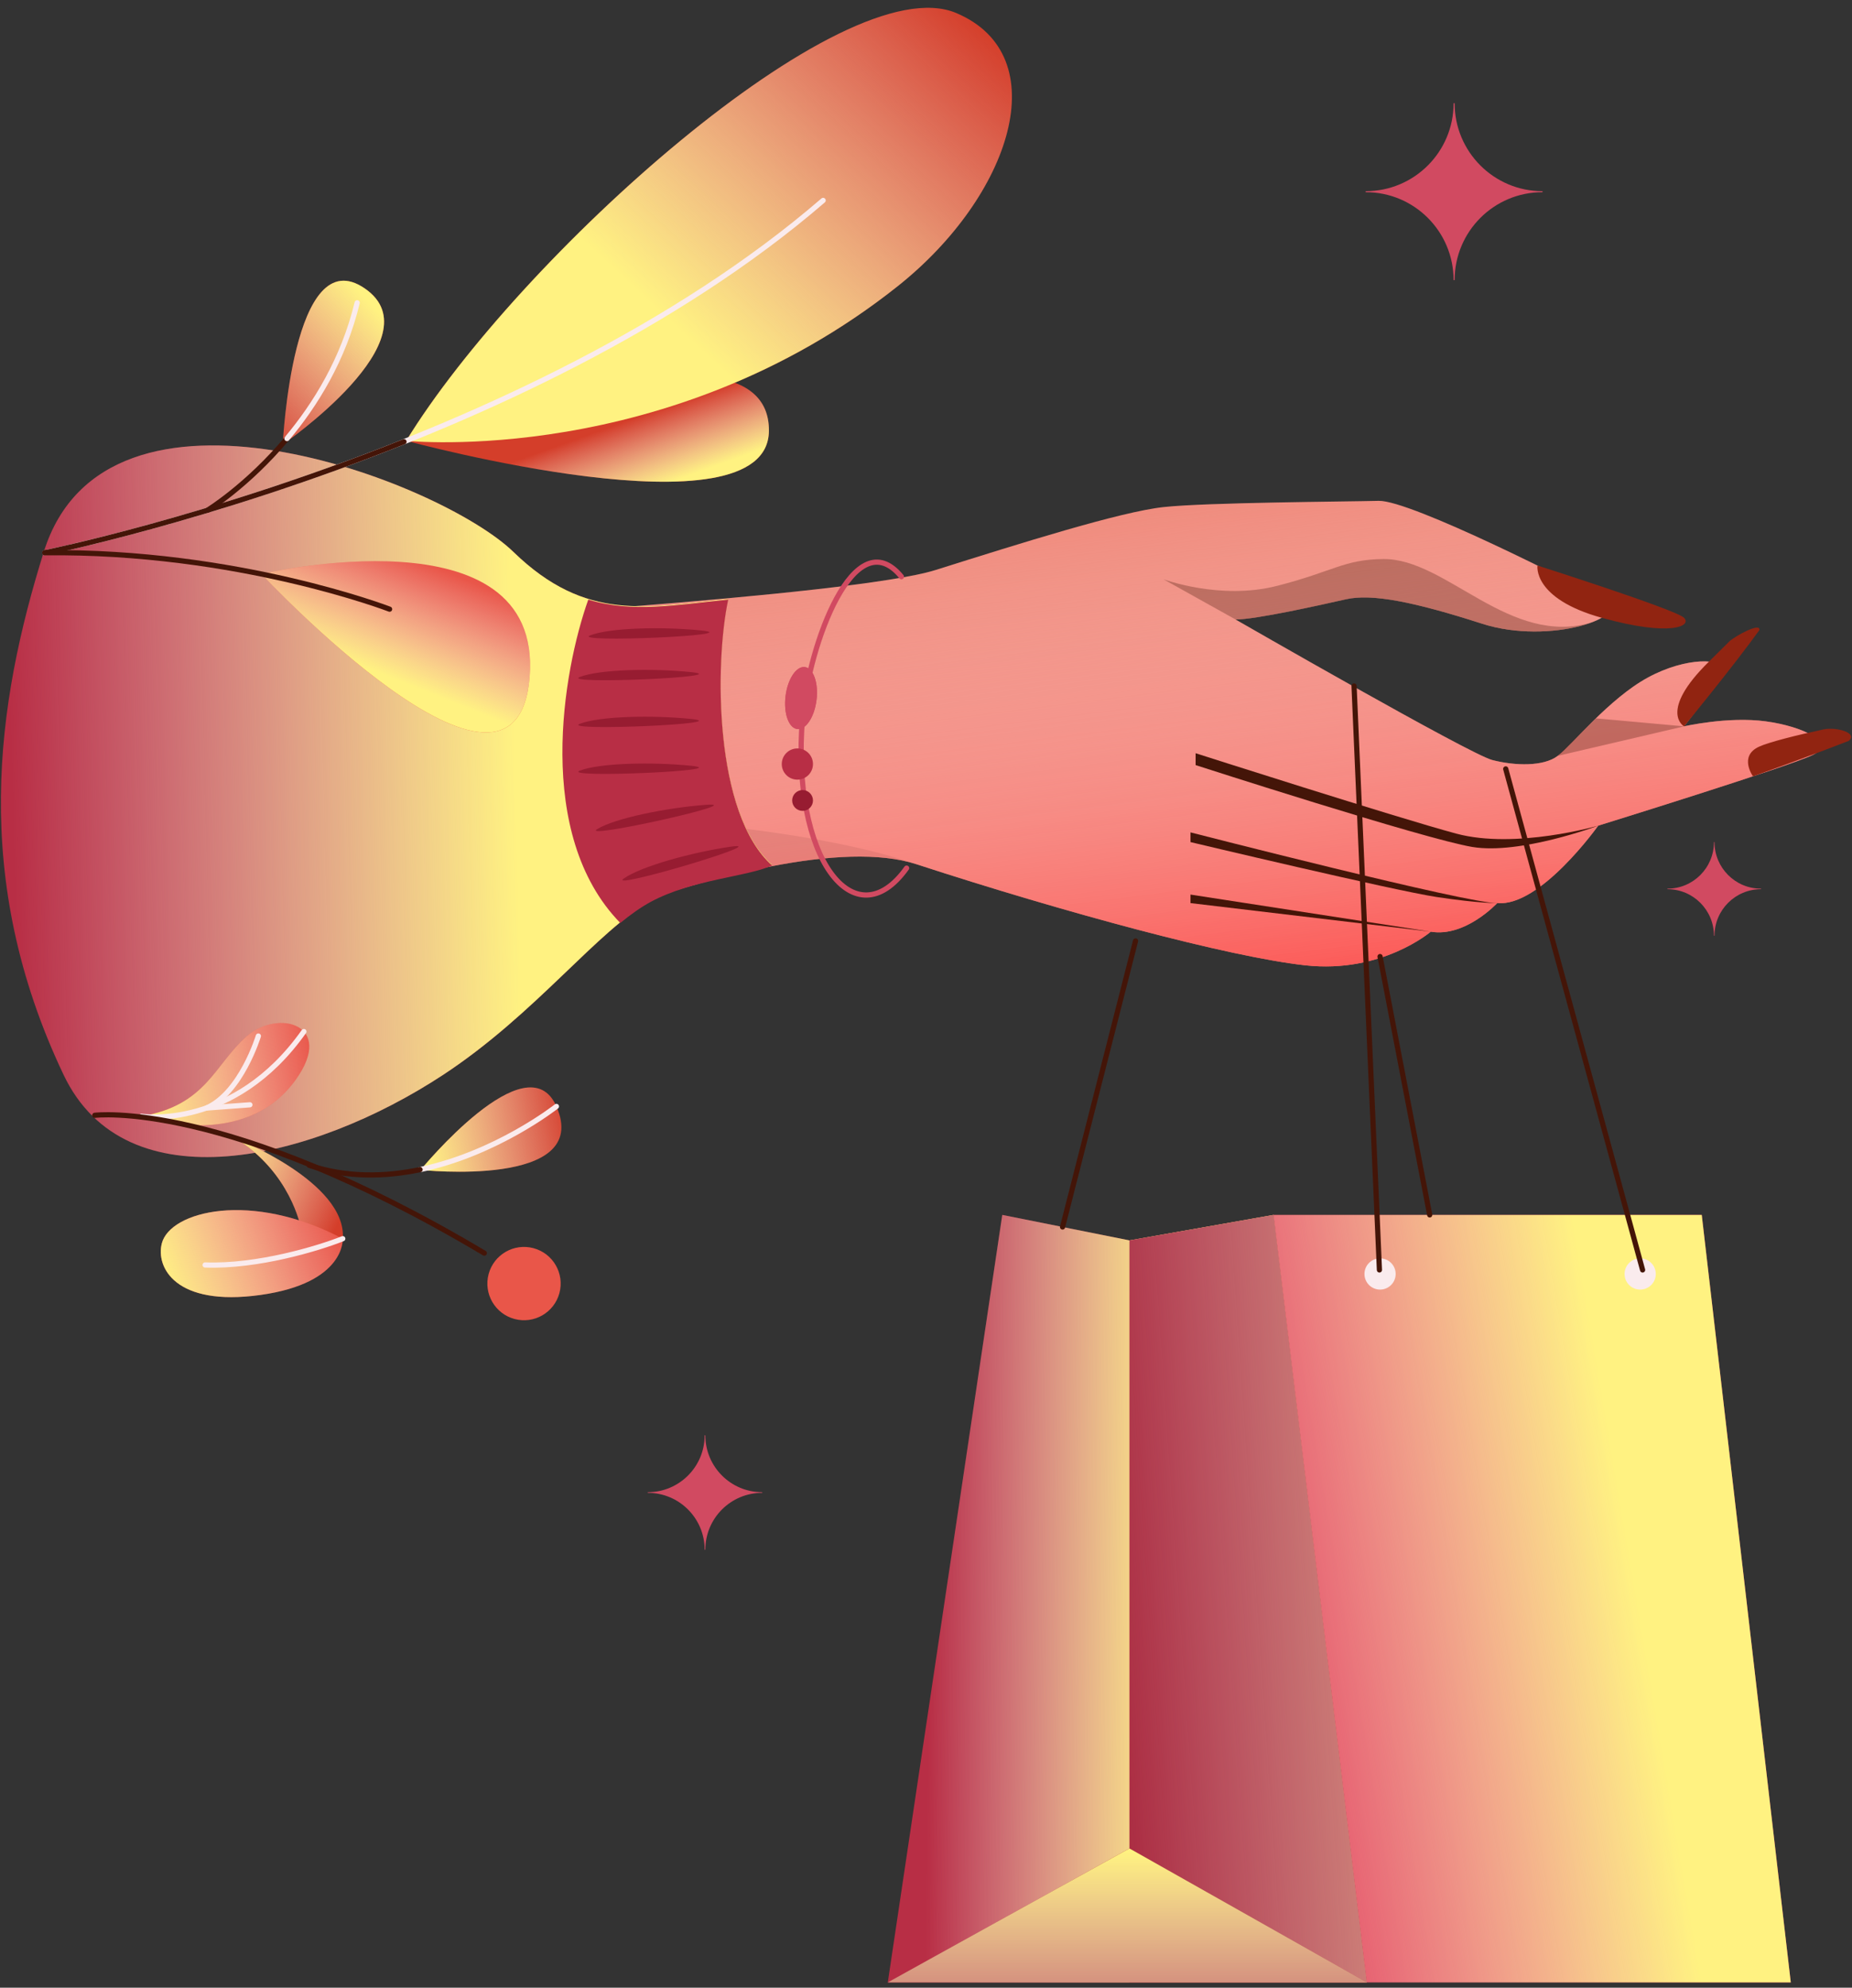<svg width="178" height="191" viewBox="0 0 178 191" fill="none" xmlns="http://www.w3.org/2000/svg">
<rect x="0" y="0" width="178" height="191" fill="#333333" stroke="none"/>
<g id="Group 1171280042">
<g id="Group 1171280043">
<path id="Vector" d="M37.847 59.845C37.847 59.845 81.867 57.309 89.922 54.772C97.976 52.236 107.676 49.173 111.851 48.724C116.026 48.275 129.427 48.208 132.5 48.127C135.573 48.047 151.5 56.133 154.25 57.669C157.001 59.206 148.995 62.037 142.445 59.932C135.896 57.827 131.854 57.02 129.346 57.589C126.838 58.157 120.695 59.529 118.755 59.529C118.755 59.529 141.235 72.467 143.417 73.031C145.599 73.596 148.35 73.677 149.725 72.628C151.1 71.579 154.657 67.131 158.376 65.107C162.094 63.082 165.732 63.247 165.49 64.38C165.248 65.513 161.852 69.797 161.852 69.797C161.852 69.797 166.059 68.825 169.697 69.313C173.334 69.8 176.569 71.414 174.226 72.547C171.882 73.68 153.608 79.339 153.608 79.339C153.608 79.339 148.03 87.183 143.905 86.776C143.905 86.776 140.832 90.091 137.516 89.527C137.516 89.527 132.826 93.568 125.47 92.761C118.113 91.954 102.248 87.66 88.096 83.05C73.945 78.44 36.016 96.92 36.016 96.92L37.847 59.845Z" fill="#EF8576"/>
<g id="Vector_2" style="mix-blend-mode:overlay" opacity="0.2">
<path d="M36.016 96.92C36.016 96.92 73.945 78.441 88.096 83.05C79.806 80.175 62.767 77.617 36.931 78.382L36.016 96.92Z" fill="#441508"/>
</g>
<g id="Vector_3" style="mix-blend-mode:overlay">
<path d="M37.847 59.845C37.847 59.845 81.867 57.309 89.922 54.772C97.976 52.236 107.676 49.173 111.851 48.724C116.026 48.275 129.427 48.208 132.5 48.127C135.573 48.047 151.5 56.133 154.25 57.669C157.001 59.206 148.995 62.037 142.445 59.932C135.896 57.827 131.854 57.02 129.346 57.589C126.838 58.157 120.695 59.529 118.755 59.529C118.755 59.529 141.235 72.467 143.417 73.031C145.599 73.596 148.35 73.677 149.725 72.628C151.1 71.579 154.657 67.131 158.376 65.107C162.094 63.082 165.732 63.247 165.49 64.38C165.248 65.513 161.852 69.797 161.852 69.797C161.852 69.797 166.059 68.825 169.697 69.313C173.334 69.8 176.569 71.414 174.226 72.547C171.882 73.68 153.608 79.339 153.608 79.339C153.608 79.339 148.03 87.183 143.905 86.776C143.905 86.776 140.832 90.091 137.516 89.527C137.516 89.527 132.826 93.568 125.47 92.761C118.113 91.954 102.248 87.66 88.096 83.05C73.945 78.44 36.016 96.92 36.016 96.92L37.847 59.845Z" fill="url(#paint0_linear_1958_48990)"/>
</g>
<path id="Vector 1711" d="M86.637 55.418C82.137 49.918 77.734 61.918 77.137 68.918C75.985 82.418 82.137 90.418 87.136 83.418" stroke="#D14A61" stroke-width="0.5" stroke-miterlimit="10" stroke-linecap="round"/>
<circle id="Ellipse 10505" cx="76.637" cy="73.418" r="1.5" fill="#B82E45"/>
<circle id="Ellipse 10507" cx="77.137" cy="76.918" r="1" fill="#971C31"/>
<ellipse id="Ellipse 10506" cx="76.989" cy="67.078" rx="1.5" ry="3" transform="rotate(6.961 76.989 67.078)" fill="#D14A61"/>
<ellipse id="Ellipse 10508" cx="76.989" cy="67.078" rx="1.5" ry="3" transform="rotate(6.961 76.989 67.078)" fill="#D14A61"/>
<g id="Vector_4" style="mix-blend-mode:overlay" opacity="0.3">
<path d="M153.061 59.781C150.693 60.697 146.319 61.174 142.453 59.936C135.903 57.834 131.862 57.024 129.354 57.592C126.845 58.16 120.702 59.532 118.762 59.532L111.816 55.659C111.816 55.659 117.261 57.69 122.709 56.305C128.157 54.919 129.154 53.754 132.956 53.719C139.05 53.663 145.116 62.244 153.065 59.781H153.061Z" fill="#441508"/>
</g>
<g id="Vector_5" style="mix-blend-mode:overlay" opacity="0.3">
<path d="M153.389 69.029L161.858 69.797L149.73 72.628L153.389 69.029Z" fill="#441508"/>
</g>
<path id="Vector_6" d="M114.914 73.519C114.914 73.519 136.889 80.616 141.499 81.384C146.108 82.153 153.609 79.339 153.609 79.339C153.609 79.339 145.68 81.641 139.962 80.104C134.244 78.567 114.914 72.379 114.914 72.379V73.519Z" fill="#441508"/>
<path id="Vector_7" d="M143.904 86.78C143.904 86.78 142.21 86.818 138.098 86.198C133.987 85.576 114.422 80.918 114.422 80.918V79.985C114.422 79.985 141.329 86.896 143.904 86.776V86.78Z" fill="#441508"/>
<path id="Vector_8" d="M114.422 86.78L137.516 89.527L114.422 85.962V86.78Z" fill="#441508"/>
<path id="Vector_9" d="M169.077 71.744C167.078 72.653 168.485 74.6 168.485 74.6C168.485 74.6 173.672 72.759 177.68 71.193C178.622 70.436 176.52 69.822 175.233 70.096C172.592 70.66 170.012 71.319 169.077 71.744Z" fill="#912411"/>
<path id="Vector_10" d="M164.254 63.573C159.346 68.383 161.858 69.797 161.858 69.797V69.8C161.858 69.8 166.584 64.042 169.094 60.552C169.253 59.759 166.811 61.094 166.238 61.609C165.65 62.196 164.991 62.851 164.254 63.573Z" fill="#912411"/>
<path id="Vector_11" d="M147.771 54.343C147.771 54.343 147.262 57.511 153.945 59.364C160.628 61.216 162.628 60.146 161.856 59.364C161.084 58.581 147.771 54.343 147.771 54.343Z" fill="#912411"/>
</g>
<g id="Group 1171280044">
<path id="Vector_12" d="M96.33 116.742L108.553 119.19L122.406 116.742L131.367 190.491H85.328L96.33 116.742Z" fill="#B82E45"/>
<g id="Vector_13" style="mix-blend-mode:overlay">
<path d="M96.33 116.742L108.553 119.19L122.406 116.742L131.367 190.491H85.328L96.33 116.742Z" fill="url(#paint1_linear_1958_48990)"/>
</g>
<path id="Vector_14" d="M122.408 116.742L108.555 119.19V190.491H131.368L122.408 116.742Z" fill="#A9273D"/>
<g id="Vector_15" style="mix-blend-mode:overlay">
<path d="M122.408 116.742L108.555 119.19V190.491H131.368L122.408 116.742Z" fill="url(#paint2_linear_1958_48990)"/>
</g>
<path id="Vector_16" d="M172.115 190.491H131.367L122.406 116.742H163.558L172.115 190.491Z" fill="#E0324F"/>
<g id="Vector_17" style="mix-blend-mode:overlay">
<path d="M172.115 190.491H131.367L122.406 116.742H163.558L172.115 190.491Z" fill="url(#paint3_linear_1958_48990)"/>
</g>
<circle id="Ellipse 10505_2" cx="132.641" cy="122.418" r="1.5" fill="#FAEBED"/>
<circle id="Ellipse 10506_2" cx="157.641" cy="122.418" r="1.5" fill="#FAEBED"/>
<path id="Vector_18" d="M144.719 73.886L157.873 122.03" stroke="#441508" stroke-width="0.5" stroke-miterlimit="10" stroke-linecap="round"/>
<path id="Vector_19" d="M102.125 117.901L109.139 90.418" stroke="#441508" stroke-width="0.5" stroke-miterlimit="10" stroke-linecap="round"/>
<path id="Vector_20" d="M132.58 122.03L130.141 65.918" stroke="#441508" stroke-width="0.5" stroke-miterlimit="10" stroke-linecap="round"/>
<path id="Vector_21" d="M132.641 91.918L137.412 116.742" stroke="#441508" stroke-width="0.5" stroke-miterlimit="10" stroke-linecap="round"/>
<path id="Vector_22" d="M85.328 190.491H131.367L108.553 177.619L85.328 190.491Z" fill="#A9273D"/>
<g id="Vector_23" style="mix-blend-mode:overlay">
<path d="M85.328 190.491H131.367L108.553 177.619L85.328 190.491Z" fill="url(#paint4_linear_1958_48990)"/>
</g>
</g>
<path id="Vector 1709" d="M6.116 103.288C12.089 115.848 29.97 111.573 42.585 103.288C51.538 97.408 57.49 89.316 62.544 86.595C66.587 84.418 71.835 84.192 74.207 83.096C68.609 78.12 68.693 63.64 69.989 57.549C62.214 58.327 56.352 59.836 49.346 53.035C42.339 46.235 10.187 33.881 4.207 53.035C-0.331 67.573 -2.873 84.386 6.116 103.288Z" fill="#B82E45"/>
<g id="Vector 1711_2" style="mix-blend-mode:overlay">
<path d="M6.116 103.288C12.089 115.849 29.97 111.574 42.585 103.288C51.538 97.408 57.49 89.316 62.544 86.595C66.587 84.418 71.835 84.192 74.207 83.096C68.609 78.12 68.693 63.64 69.989 57.55C62.214 58.327 56.352 59.836 49.346 53.035C42.339 46.235 10.187 33.882 4.207 53.035C-0.331 67.573 -2.873 84.387 6.116 103.288Z" fill="url(#paint5_linear_1958_48990)"/>
</g>
<path id="Vector 1710" d="M74.208 83.162C68.61 78.186 68.694 63.705 69.99 57.615C64.987 58.115 60.776 58.918 56.542 57.615C54.109 64.431 51.319 80.189 59.617 88.689C60.633 87.859 61.605 87.167 62.545 86.66C66.588 84.483 71.836 84.258 74.208 83.162Z" fill="#B82E45"/>
<path id="Vector 1740" d="M56.727 61.053C58.613 60.314 63.665 60.206 67.381 60.58C72.026 61.047 54.841 61.791 56.727 61.053Z" fill="#971C31"/>
<path id="Vector 1741" d="M55.727 65.053C57.613 64.314 62.665 64.206 66.381 64.58C71.026 65.047 53.841 65.791 55.727 65.053Z" fill="#971C31"/>
<path id="Vector 1742" d="M55.727 69.553C57.613 68.814 62.665 68.706 66.381 69.08C71.026 69.547 53.841 70.291 55.727 69.553Z" fill="#971C31"/>
<path id="Vector 1743" d="M55.727 74.053C57.613 73.314 62.665 73.206 66.381 73.58C71.026 74.047 53.841 74.791 55.727 74.053Z" fill="#971C31"/>
<path id="Vector 1744" d="M57.392 79.672C59.119 78.615 64.073 77.623 67.797 77.34C72.452 76.986 55.664 80.73 57.392 79.672Z" fill="#971C31"/>
<path id="Vector 1745" d="M59.944 84.426C61.593 83.25 66.466 81.913 70.16 81.369C74.779 80.69 58.295 85.602 59.944 84.426Z" fill="#971C31"/>
<g id="Group 1171280028">
<path id="Vector_24" d="M40.428 112.418C40.428 112.418 56.942 114.217 53.479 106.317C50.675 99.912 40.428 112.418 40.428 112.418Z" fill="#D43E2A"/>
<g id="Vector_25" style="mix-blend-mode:overlay">
<path d="M40.428 112.418C40.428 112.418 56.942 114.217 53.479 106.317C50.675 99.912 40.428 112.418 40.428 112.418Z" fill="url(#paint6_linear_1958_48990)"/>
</g>
<path id="Vector_26" d="M13.607 107.267C13.607 107.267 23.38 110.749 28.412 103.773C32.258 98.441 26.741 96.893 23.666 99.621C20.591 102.35 19.824 106.198 13.607 107.267Z" fill="#E95649"/>
<g id="Vector_27" style="mix-blend-mode:overlay">
<path d="M13.607 107.267C13.607 107.267 23.38 110.749 28.412 103.773C32.258 98.441 26.741 96.893 23.666 99.621C20.591 102.35 19.824 106.198 13.607 107.267Z" fill="url(#paint7_linear_1958_48990)"/>
</g>
<path id="Vector_28" d="M22.603 109.363C22.603 109.363 33.344 113.578 32.949 119.028L28.904 117.944C28.904 117.944 27.951 112.659 22.603 109.363Z" fill="#D43E2A"/>
<g id="Vector_29" style="mix-blend-mode:overlay">
<path d="M22.603 109.363C22.603 109.363 33.344 113.578 32.949 119.028L28.904 117.944C28.904 117.944 27.951 112.659 22.603 109.363Z" fill="url(#paint8_linear_1958_48990)"/>
</g>
<path id="Vector_30" d="M15.554 119.477C16.357 116.376 24.145 114.388 32.943 119.027C32.943 119.027 33.246 123.291 25.026 124.435C16.806 125.58 14.97 121.737 15.554 119.477Z" fill="#E95649"/>
<g id="Vector_31" style="mix-blend-mode:overlay">
<path d="M15.554 119.477C16.357 116.376 24.145 114.388 32.943 119.027C32.943 119.027 33.246 123.291 25.026 124.435C16.806 125.58 14.97 121.737 15.554 119.477Z" fill="url(#paint9_linear_1958_48990)"/>
</g>
<g id="Vector_32" style="mix-blend-mode:overlay">
<path d="M32.944 119.027C30.636 119.946 24.76 121.738 19.712 121.553" stroke="#FAEBED" stroke-width="0.5" stroke-miterlimit="10" stroke-linecap="round" stroke-linejoin="round"/>
</g>
<g id="Vector_33" style="mix-blend-mode:overlay">
<path d="M53.478 106.317C53.478 106.317 47.756 110.84 40.373 112.39" stroke="#FAEBED" stroke-width="0.5" stroke-miterlimit="10" stroke-linecap="round" stroke-linejoin="round"/>
</g>
<path id="Vector_34" d="M29.719 111.977C33.359 113.183 37.035 113.09 40.372 112.39" stroke="#441508" stroke-width="0.5" stroke-miterlimit="10" stroke-linecap="round" stroke-linejoin="round"/>
<g id="Vector_35" style="mix-blend-mode:overlay">
<path d="M13.608 107.267C13.608 107.267 22.45 108.661 29.206 99.124" stroke="#FAEBED" stroke-width="0.5" stroke-miterlimit="10" stroke-linecap="round" stroke-linejoin="round"/>
</g>
<g id="Vector_36" style="mix-blend-mode:overlay">
<path d="M24.831 99.554C24.831 99.554 23.172 105.006 19.835 106.473L24.018 106.162" stroke="#FAEBED" stroke-width="0.5" stroke-miterlimit="10" stroke-linecap="round" stroke-linejoin="round"/>
</g>
<path id="Vector_37" d="M46.962 122.429C47.466 120.55 49.397 119.435 51.276 119.939C53.156 120.442 54.271 122.373 53.767 124.253C53.264 126.132 51.332 127.247 49.453 126.743C47.574 126.24 46.459 124.308 46.962 122.429Z" fill="#E95649"/>
<path id="Vector_38" d="M9.109 107.172C9.109 107.172 21.595 105.558 46.547 120.414" stroke="#441508" stroke-width="0.5" stroke-miterlimit="10" stroke-linecap="round" stroke-linejoin="round"/>
</g>
<path id="star" d="M67.726 148.918C67.726 145.894 65.281 143.448 62.258 143.448V143.388C65.281 143.388 67.726 140.942 67.726 137.918H67.79C67.79 140.942 70.235 143.388 73.258 143.388V143.448C70.235 143.448 67.79 145.894 67.79 148.918H67.726Z" fill="#D14A61"/>
<path id="star_2" d="M139.708 26.918C139.708 22.245 135.929 18.465 131.258 18.465V18.372C135.929 18.372 139.708 14.591 139.708 9.918H139.807C139.807 14.591 143.586 18.372 148.258 18.372V18.465C143.586 18.465 139.807 22.245 139.807 26.918H139.708Z" fill="#D14A61"/>
<path id="star_3" d="M164.732 89.918C164.732 87.444 162.731 85.443 160.258 85.443V85.394C162.731 85.394 164.732 83.392 164.732 80.918H164.784C164.784 83.392 166.785 85.394 169.258 85.394V85.443C166.785 85.443 164.784 87.444 164.784 89.918H164.732Z" fill="#D14A61"/>
<g id="Group 1171280030">
<path id="Vector_39" d="M39.045 42.356C39.045 42.356 73.828 51.819 73.902 41.395C73.995 28.81 39.045 42.356 39.045 42.356Z" fill="#D43E2A"/>
<g id="Vector_40" style="mix-blend-mode:overlay">
<path d="M39.045 42.356C39.045 42.356 73.828 51.819 73.902 41.396C73.995 28.81 39.045 42.356 39.045 42.356Z" fill="url(#paint10_linear_1958_48990)"/>
</g>
<path id="Vector_41" d="M39.044 42.356C39.044 42.356 64.274 44.977 86.27 27.509C97.213 18.819 101.569 5.337 91.91 1.253C81.006 -3.358 49.752 24.875 39.038 42.363L39.044 42.356Z" fill="#D43E2A"/>
<g id="Vector_42" style="mix-blend-mode:overlay">
<path d="M39.044 42.357C39.044 42.357 64.274 44.978 86.27 27.509C97.213 18.819 101.569 5.338 91.91 1.253C81.006 -3.357 49.752 24.875 39.038 42.363L39.044 42.357Z" fill="url(#paint11_linear_1958_48990)"/>
</g>
<path id="Vector_43" d="M25.125 55.159C25.125 55.159 52.205 48.77 50.904 65.049C49.602 81.328 25.125 55.159 25.125 55.159Z" fill="#E95649"/>
<g id="Vector_44" style="mix-blend-mode:overlay">
<path d="M25.125 55.159C25.125 55.159 52.205 48.77 50.904 65.049C49.602 81.328 25.125 55.159 25.125 55.159Z" fill="url(#paint12_linear_1958_48990)"/>
</g>
<path id="Vector_45" d="M27.176 42.709C27.176 42.709 42.005 32.497 35.065 27.719C28.124 22.942 27.176 42.709 27.176 42.709Z" fill="#D43E2A"/>
<g id="Vector_46" style="mix-blend-mode:overlay">
<path d="M27.176 42.709C27.176 42.709 42.005 32.497 35.065 27.719C28.124 22.941 27.176 42.709 27.176 42.709Z" fill="url(#paint13_linear_1958_48990)"/>
</g>
<g id="Vector_47" style="mix-blend-mode:overlay">
<path d="M4.305 53.114C4.305 53.114 50.682 43.781 79.113 19.26" stroke="#FAEBED" stroke-width="0.5" stroke-miterlimit="10" stroke-linecap="round" stroke-linejoin="round"/>
</g>
<path id="Vector_48" d="M37.445 58.536C37.445 58.536 22.808 52.897 4.305 53.114" stroke="#441508" stroke-width="0.5" stroke-miterlimit="10" stroke-linecap="round" stroke-linejoin="round"/>
<path id="Vector_49" d="M4.306 53.114C4.306 53.114 20.057 49.944 38.828 42.446" stroke="#441508" stroke-width="0.5" stroke-miterlimit="10" stroke-linecap="round" stroke-linejoin="round"/>
<path id="Vector_50" d="M19.964 49.017C19.964 49.017 23.778 46.68 27.582 42.144" stroke="#441508" stroke-width="0.5" stroke-miterlimit="10" stroke-linecap="round" stroke-linejoin="round"/>
<g id="Vector_51" style="mix-blend-mode:overlay">
<path d="M34.328 29.096C33.015 34.535 30.301 38.901 27.582 42.143" stroke="#FAEBED" stroke-width="0.5" stroke-miterlimit="10" stroke-linecap="round" stroke-linejoin="round"/>
</g>
</g>
</g>
<defs>
<linearGradient id="paint0_linear_1958_48990" x1="140.637" y1="101.418" x2="133.229" y2="42.157" gradientUnits="userSpaceOnUse">
<stop stop-color="#FF3131"/>
<stop offset="1" stop-color="#FCFCFC" stop-opacity="0"/>
</linearGradient>
<linearGradient id="paint1_linear_1958_48990" x1="112.26" y1="155.918" x2="89.273" y2="155.719" gradientUnits="userSpaceOnUse">
<stop stop-color="#FFF281"/>
<stop offset="1" stop-color="#FCFCFC" stop-opacity="0"/>
</linearGradient>
<linearGradient id="paint2_linear_1958_48990" x1="162.76" y1="149.918" x2="105.26" y2="153.918" gradientUnits="userSpaceOnUse">
<stop stop-color="#FFF281"/>
<stop offset="1" stop-color="#FCFCFC" stop-opacity="0"/>
</linearGradient>
<linearGradient id="paint3_linear_1958_48990" x1="159.858" y1="168.475" x2="118.088" y2="175.541" gradientUnits="userSpaceOnUse">
<stop stop-color="#FFF281"/>
<stop offset="1" stop-color="#FCFCFC" stop-opacity="0"/>
</linearGradient>
<linearGradient id="paint4_linear_1958_48990" x1="108.137" y1="177.918" x2="108.137" y2="203.918" gradientUnits="userSpaceOnUse">
<stop stop-color="#FFF281"/>
<stop offset="1" stop-color="#FCFCFC" stop-opacity="0"/>
</linearGradient>
<linearGradient id="paint5_linear_1958_48990" x1="49.75" y1="81.457" x2="1.323" y2="82.717" gradientUnits="userSpaceOnUse">
<stop stop-color="#FFF281"/>
<stop offset="1" stop-color="#FCFCFC" stop-opacity="0"/>
</linearGradient>
<linearGradient id="paint6_linear_1958_48990" x1="40.616" y1="108.883" x2="54.639" y2="106.271" gradientUnits="userSpaceOnUse">
<stop stop-color="#FFF281"/>
<stop offset="1" stop-color="#FCFCFC" stop-opacity="0"/>
</linearGradient>
<linearGradient id="paint7_linear_1958_48990" x1="13.837" y1="103.149" x2="30.055" y2="100.248" gradientUnits="userSpaceOnUse">
<stop stop-color="#FFF281"/>
<stop offset="1" stop-color="#FCFCFC" stop-opacity="0"/>
</linearGradient>
<linearGradient id="paint8_linear_1958_48990" x1="22.845" y1="108.738" x2="34.16" y2="113.879" gradientUnits="userSpaceOnUse">
<stop stop-color="#FFF281"/>
<stop offset="1" stop-color="#FCFCFC" stop-opacity="0"/>
</linearGradient>
<linearGradient id="paint9_linear_1958_48990" x1="14.409" y1="119.829" x2="30.686" y2="113.313" gradientUnits="userSpaceOnUse">
<stop stop-color="#FFF281"/>
<stop offset="1" stop-color="#FCFCFC" stop-opacity="0"/>
</linearGradient>
<linearGradient id="paint10_linear_1958_48990" x1="63.573" y1="46.642" x2="61.226" y2="40.1" gradientUnits="userSpaceOnUse">
<stop stop-color="#FFF281"/>
<stop offset="1" stop-color="#FCFCFC" stop-opacity="0"/>
</linearGradient>
<linearGradient id="paint11_linear_1958_48990" x1="64.923" y1="31.345" x2="93.009" y2="1.125" gradientUnits="userSpaceOnUse">
<stop stop-color="#FFF281"/>
<stop offset="1" stop-color="#FCFCFC" stop-opacity="0"/>
</linearGradient>
<linearGradient id="paint12_linear_1958_48990" x1="37.476" y1="65.089" x2="41.739" y2="54.463" gradientUnits="userSpaceOnUse">
<stop stop-color="#FFF281"/>
<stop offset="1" stop-color="#FCFCFC" stop-opacity="0"/>
</linearGradient>
<linearGradient id="paint13_linear_1958_48990" x1="33.427" y1="26.846" x2="21.03" y2="38.333" gradientUnits="userSpaceOnUse">
<stop stop-color="#FFF281"/>
<stop offset="1" stop-color="#FCFCFC" stop-opacity="0"/>
</linearGradient>
</defs>
</svg>
